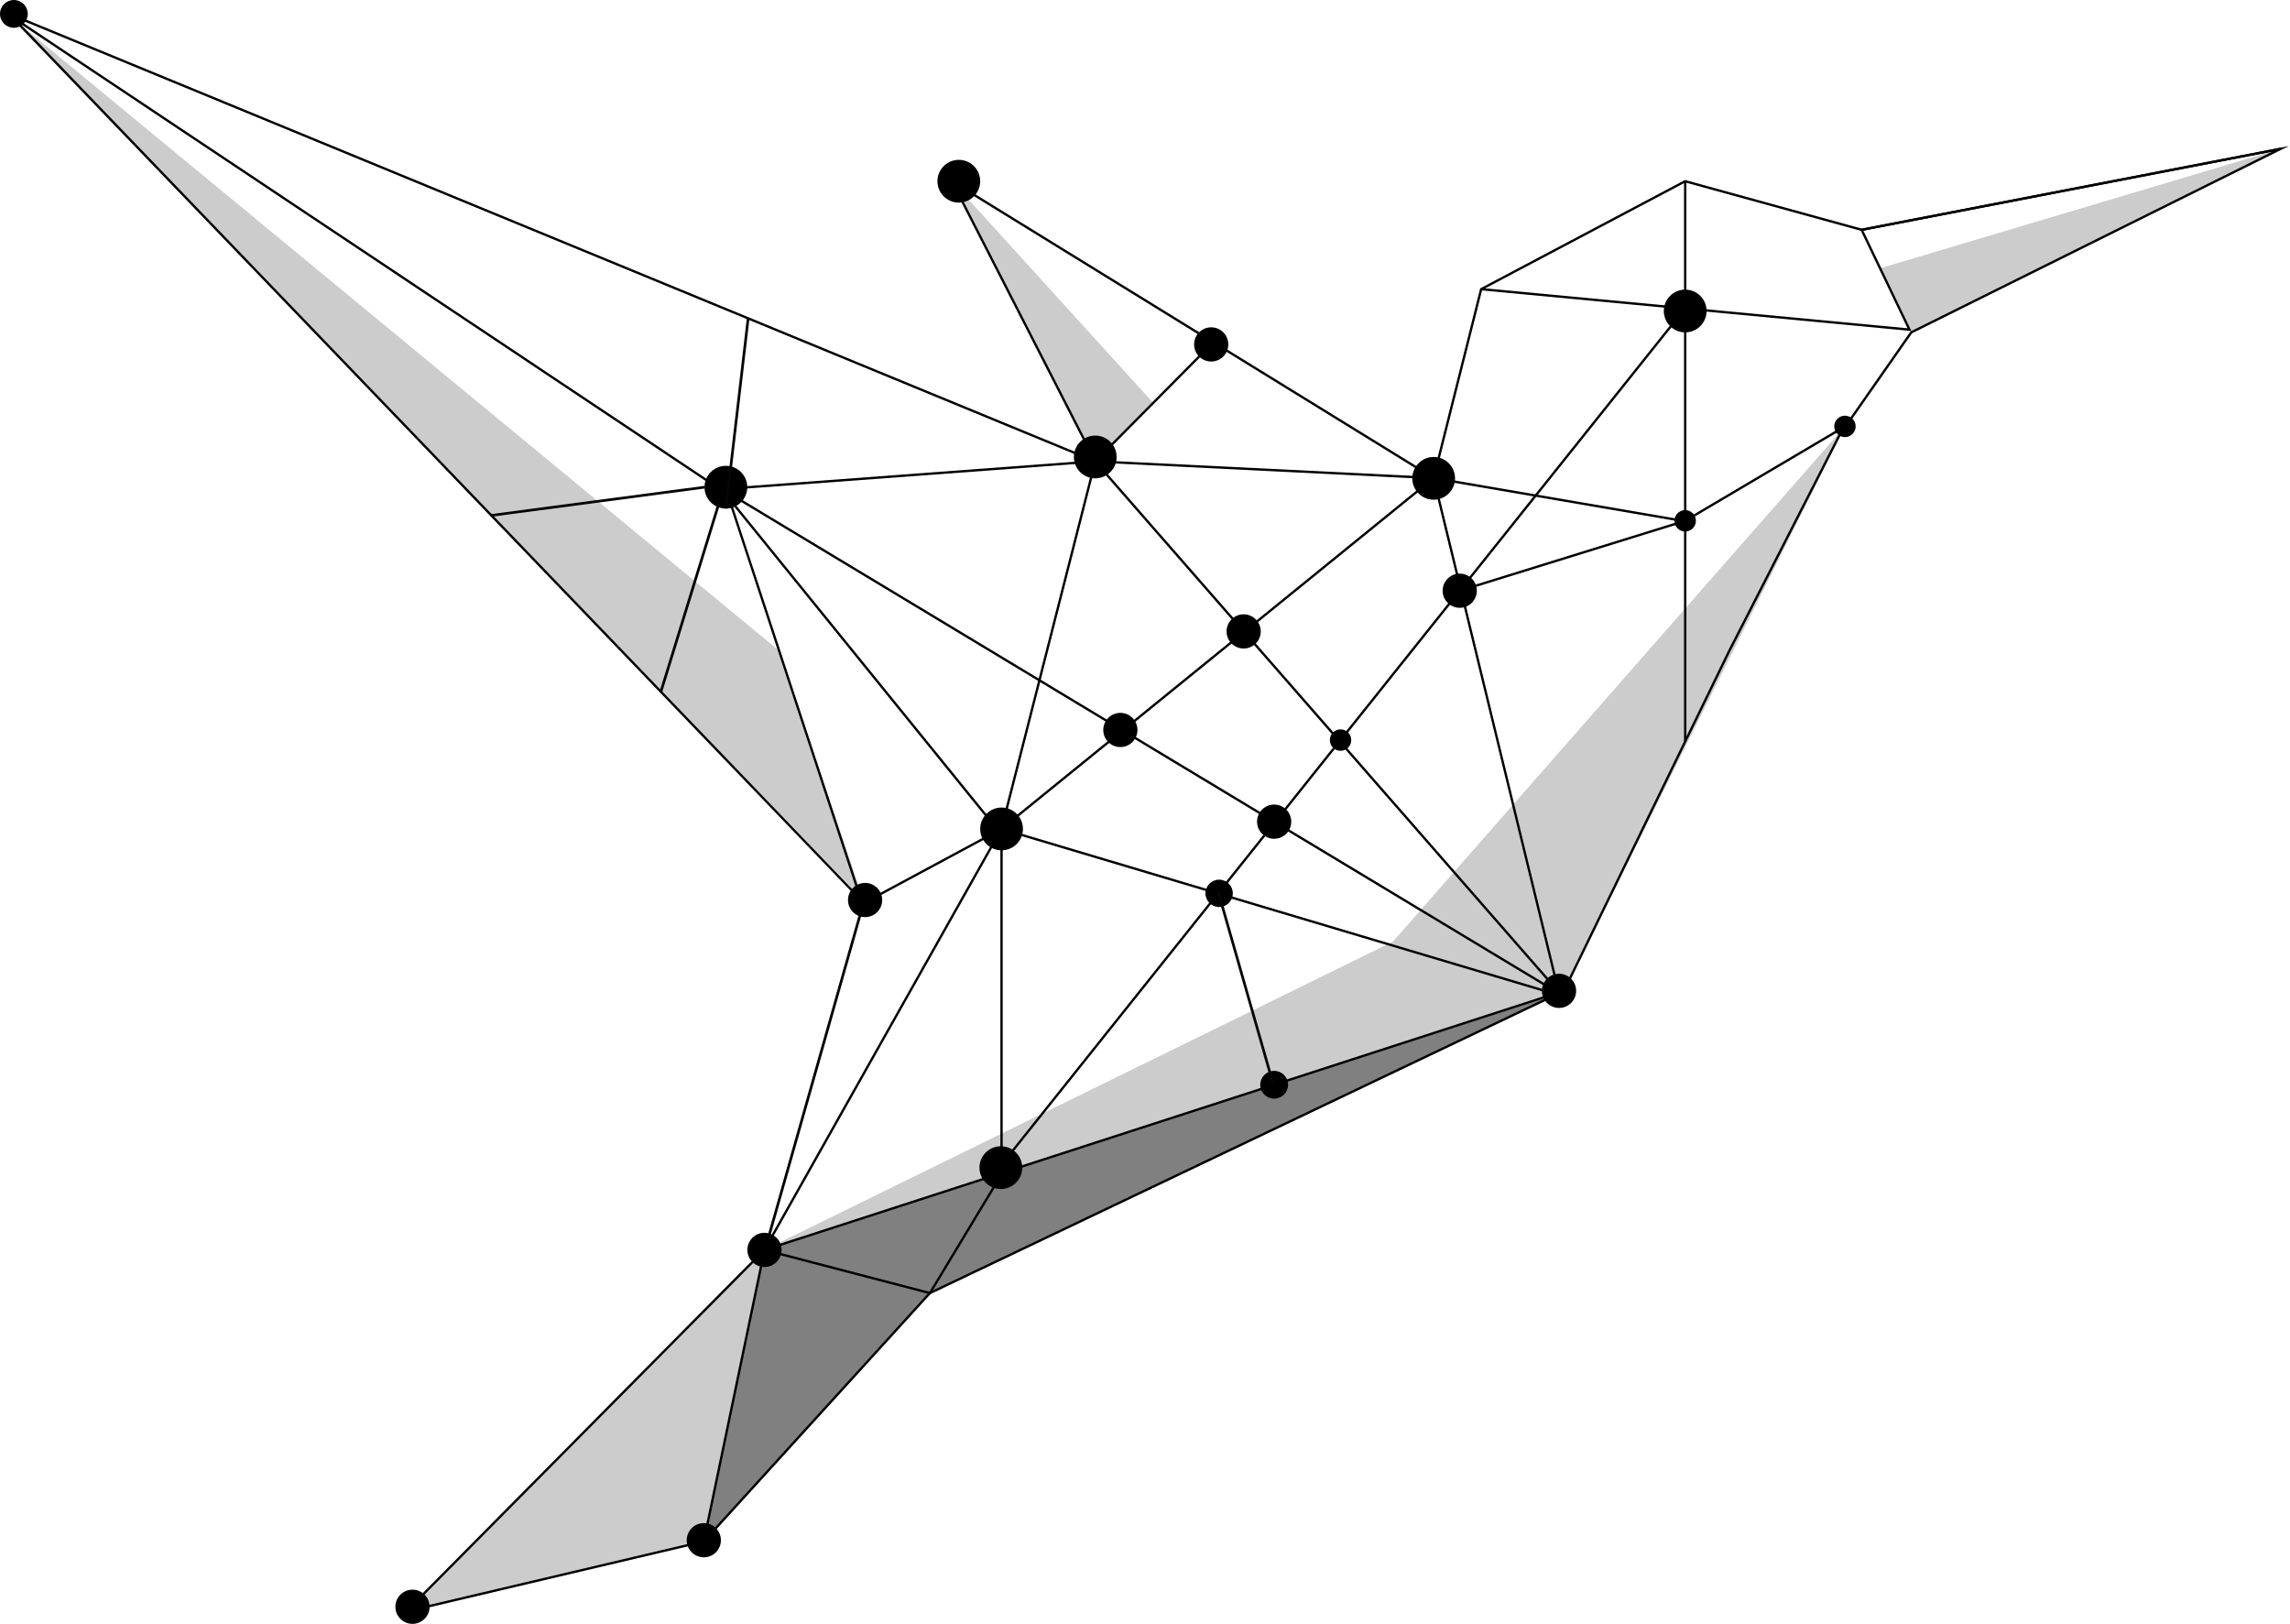 <?xml version="1.0" encoding="utf-8"?>
<!-- Generator: Adobe Illustrator 26.4.0, SVG Export Plug-In . SVG Version: 6.00 Build 0)  -->
<svg version="1.1" id="Ebene_1" xmlns="http://www.w3.org/2000/svg" xmlns:xlink="http://www.w3.org/1999/xlink" x="0px" y="0px"
	 viewBox="0 0 342 242.525" style="enable-background:new 0 0 342 242.525;" xml:space="preserve">
<style type="text/css">
	.Schlagschatten{fill:none;}
	.Schein_x0020_nach_x0020_außen_x0020__x002D__x0020_5_x0020_Pt_x002E_{fill:none;}
	.Blauer_x0020_Neonrahmen{fill:none;stroke:#8AACDA;stroke-width:7;stroke-linecap:round;stroke-linejoin:round;}
	.Lichter_x0020_Chrom{fill:url(#SVGID_1_);stroke:#FFFFFF;stroke-width:0.363;stroke-miterlimit:1;}
	.Jive_GS{fill:#FFDD00;}
	.Alyssa_GS{fill:#A6D0E4;}
	.st0{fill:#808080;}
	.st1{fill:#CCCCCC;}
	.st2{fill:none;stroke:#000000;stroke-width:0.35;stroke-miterlimit:10;}
	.st3{clip-path:url(#SVGID_00000039843213515554381320000014966574724963239603_);}
	.st4{fill:none;stroke:#050505;stroke-width:0.4;stroke-miterlimit:10;}
	.st5{fill:none;stroke:#000000;stroke-width:0.512;}
	.st6{fill:none;stroke:#000000;stroke-width:0.4;}
	.st7{fill:none;stroke:#000000;stroke-width:0.4;stroke-miterlimit:10;}
</style>
<linearGradient id="SVGID_1_" gradientUnits="userSpaceOnUse" x1="95.567" y1="45.894" x2="95.567" y2="44.894">
	<stop  offset="0" style="stop-color:#656565"/>
	<stop  offset="0.618" style="stop-color:#1B1B1B"/>
	<stop  offset="0.629" style="stop-color:#545454"/>
	<stop  offset="0.983" style="stop-color:#3E3E3E"/>
</linearGradient>
<g id="Gruppe_3516">
	<path id="Pfad_11939" class="st0" d="M105.11,230.21l9.058-43.535L232.835,148.375l-93.964,44.753
		L105.11,230.21z"/>
	<path id="Pfad_11940" class="st1" d="M233.565,147.985l41.974-84.3l-67.515,76.948
		l-93.856,46.043L233.565,147.985z"/>
	<path id="Pfad_11941" class="st1" d="M128.965,134.42l-12.6-37.226L0.668,1.729L128.965,134.42z"
		/>
	<path id="Pfad_11942" class="st1" d="M163.576,68.902l8.653-8.73L142.164,27.066L163.576,68.902z"/>
	<path id="Pfad_11943" class="st1" d="M105.11,230.21l9.058-43.535l-53.521,54.015
		L105.11,230.21z"/>
	<path id="Pfad_11944" class="st1" d="M340.604,22.229l-59.822,17.842l4.654,9.569L340.604,22.229z"
		/>
	<path id="Pfad_11945" class="st2" d="M278.025,34.321l62.577-12.092l-55.166,27.411
		l-10.7,15.319l-16.472,32.24l-24.7,50.785l-94.695,45.143l-33.759,37.083
		l-44.463,10.48l53.521-54.015l35.4-62.878l64.537-52.393l7.1-28.215
		l30.466-16.123L278.025,34.321z"/>
	<line id="Linie_57" class="st2" x1="251.677" y1="27.066" x2="251.677" y2="110.742"/>
	<path id="Pfad_11946" class="st2" d="M1.362,2.075l127.245,132.344l-20.2-61.4l55.169-4.112
		L1.362,2.075z"/>
	<path id="Pfad_11947" class="st2" d="M142.164,27.066l21.409,41.837l50.538,2.5L142.164,27.066z"/>
	<path id="Pfad_11948" class="st2" d="M1.676,2.439l106.333,70.94l41.173,50.784"/>
	<path id="Pfad_11949" class="st2" d="M163.573,68.904l-14,54.9l-20.423,10.986"/>
	<path id="Pfad_11950" class="st2" d="M251.677,77.852l-37.567-6.449l18.793,77.243l-83.328-24.844
		v51.592l-10.7,17.734l-24.7-6.449l-9.065,43.531"/>
	<line id="Linie_58" class="st2" x1="114.169" y1="186.678" x2="233.563" y2="147.984"/>
	<line id="Linie_59" class="st2" x1="180.886" y1="51.439" x2="163.573" y2="68.904"/>
	<path id="Pfad_11951" class="st2" d="M340.603,22.229L278.026,34.321l7.144,14.912l-63.96-6.045"
		/>
	<g id="Gruppe_3515">
		<g>
			<defs>
				<rect id="SVGID_00000090253166154459696920000014759812426436774797_" width="342" height="242.525"/>
			</defs>
			<clipPath id="SVGID_00000084512941549912351800000012181335256782751386_">
				<use xlink:href="#SVGID_00000090253166154459696920000014759812426436774797_"  style="overflow:visible;"/>
			</clipPath>
			<g id="Gruppe_3514" style="clip-path:url(#SVGID_00000084512941549912351800000012181335256782751386_);">
				<path id="Pfad_11952" d="M254.869,46.446c0.001,1.763-1.429,3.193-3.192,3.194
					c-1.763,0.001-3.193-1.429-3.194-3.192c-0.001-1.763,1.429-3.193,3.192-3.194
					c0.001,0,0.001,0,0.002,0c1.763,0,3.192,1.429,3.192,3.192
					C254.869,46.446,254.869,46.446,254.869,46.446"/>
				<path id="Pfad_11953" d="M253.273,77.786c0,0.884-0.716,1.6-1.6,1.6
					c-0.884,0-1.6-0.716-1.6-1.6c0-0.884,0.716-1.6,1.6-1.6
					S253.273,76.902,253.273,77.786C253.273,77.786,253.273,77.786,253.273,77.786"/>
				<path id="Pfad_11954" d="M201.803,110.533c0,0.884-0.716,1.6-1.6,1.6
					c-0.884,0-1.6-0.716-1.6-1.6c0-0.884,0.716-1.6,1.6-1.6
					s1.6,0.716,1.6,1.6C201.803,110.533,201.803,110.533,201.803,110.533"/>
				<path id="Pfad_11955" d="M277.133,63.682c0,0.884-0.716,1.6-1.6,1.6
					c-0.884,0-1.6-0.716-1.6-1.6s0.716-1.6,1.6-1.6
					c0.884-0,1.6,0.716,1.6,1.6V63.682"/>
				<path id="Pfad_11956" d="M217.303,71.44c0.001,1.763-1.429,3.193-3.192,3.194
					c-1.763,0.001-3.193-1.429-3.194-3.192c-0.001-1.763,1.429-3.193,3.192-3.194
					c0.001,0,0.001,0,0.002,0c1.763,0,3.192,1.429,3.192,3.192
					C217.303,71.44,217.303,71.44,217.303,71.44"/>
				<path id="Pfad_11957" d="M235.389,147.984c0,1.411-1.143,2.554-2.554,2.554
					s-2.554-1.143-2.554-2.554s1.143-2.554,2.554-2.554
					C234.245,145.431,235.388,146.574,235.389,147.984"/>
				<path id="Pfad_11958" d="M64.158,239.971c0,1.411-1.143,2.554-2.554,2.554
					s-2.554-1.143-2.554-2.554c0-1.411,1.143-2.554,2.554-2.554
					C63.014,237.418,64.157,238.561,64.158,239.971"/>
				<path id="Pfad_11959" d="M107.664,230.034c0,1.411-1.143,2.554-2.554,2.554
					s-2.554-1.143-2.554-2.554s1.143-2.554,2.554-2.554
					C106.52,227.481,107.663,228.624,107.664,230.034"/>
				<path id="Pfad_11960" d="M169.874,109.02c0,1.411-1.143,2.554-2.554,2.554
					s-2.554-1.143-2.554-2.554c0-1.41,1.143-2.553,2.553-2.554
					C168.73,106.467,169.873,107.61,169.874,109.02"/>
				<path id="Pfad_11961" d="M116.723,186.674c0,1.411-1.143,2.554-2.554,2.554
					s-2.554-1.143-2.554-2.554s1.143-2.554,2.554-2.554
					C115.579,184.121,116.722,185.264,116.723,186.674"/>
				<path id="Pfad_11962" d="M131.751,134.419c0,1.411-1.143,2.554-2.554,2.554
					c-1.411,0-2.554-1.143-2.554-2.554c0-1.411,1.143-2.554,2.554-2.554
					C130.607,131.866,131.75,133.009,131.751,134.419"/>
				<path id="Pfad_11962_00000013191332928082979190000012934775024337194687_" d="M184.114,133.421
					c0,1.128-0.915,2.043-2.043,2.043c-1.128,0-2.043-0.915-2.043-2.043
					c0-1.128,0.915-2.043,2.043-2.043
					C183.199,131.379,184.114,132.293,184.114,133.421"/>
				<path id="Pfad_11963" d="M188.288,94.303c0,1.411-1.143,2.554-2.554,2.554
					s-2.554-1.143-2.554-2.554c0-1.411,1.143-2.554,2.554-2.554
					C187.145,91.75,188.288,92.893,188.288,94.303"/>
				<path id="Pfad_11964" d="M192.842,122.717c0,1.411-1.143,2.554-2.554,2.554
					s-2.554-1.143-2.554-2.554c0-1.411,1.143-2.554,2.554-2.554
					C191.698,120.163,192.841,121.306,192.842,122.717"/>
				<path id="Pfad_11965" d="M220.558,88.224c0,1.411-1.143,2.554-2.554,2.554
					s-2.554-1.143-2.554-2.554s1.143-2.554,2.554-2.554
					C219.414,85.671,220.557,86.814,220.558,88.224"/>
				<path id="Pfad_11966" d="M183.44,51.439c0,1.411-1.143,2.554-2.554,2.554
					c-1.411,0-2.554-1.143-2.554-2.554c0-1.411,1.143-2.554,2.554-2.554
					C182.296,48.886,183.439,50.029,183.44,51.439"/>
				<path id="Pfad_11967" d="M152.662,174.387c0.001,1.763-1.429,3.193-3.192,3.194
					s-3.193-1.429-3.194-3.192s1.429-3.193,3.192-3.194c0.001,0,0.001,0,0.002,0
					C151.233,171.195,152.662,172.624,152.662,174.387L152.662,174.387"/>
				<path id="Pfad_11968" d="M4.15,2.075c0,1.146-0.929,2.075-2.075,2.075
					c-1.146,0-2.075-0.929-2.075-2.075C0,0.929,0.928,0.001,2.074,0
					C3.22,0,4.149,0.929,4.15,2.075"/>
				<path id="Pfad_11969" d="M166.765,68.247c0.001,1.763-1.429,3.193-3.192,3.194
					c-1.763,0.001-3.193-1.429-3.194-3.192c-0.001-1.763,1.429-3.193,3.192-3.194
					c0.001,0,0.001,0,0.002,0c1.763,0,3.192,1.429,3.192,3.192
					C166.765,68.247,166.765,68.247,166.765,68.247"/>
				<path id="Pfad_11970" d="M146.387,27.066c0.001,1.763-1.429,3.193-3.192,3.194
					c-1.763,0.001-3.193-1.429-3.194-3.192c-0.001-1.763,1.429-3.193,3.192-3.194
					c0.001,0,0.001,0,0.002,0C144.958,23.874,146.387,25.303,146.387,27.066
					L146.387,27.066"/>
				<path id="Pfad_11971" d="M192.363,162.008c-0.001,1.146-0.93,2.075-2.076,2.074
					c-1.146-0.001-2.075-0.93-2.074-2.076c0.001-1.145,0.929-2.073,2.074-2.074
					c1.147,0,2.076,0.929,2.076,2.076C192.363,162.008,192.363,162.008,192.363,162.008"
					/>
				<path id="Pfad_11972" d="M111.6,72.762c0.001,1.763-1.429,3.193-3.192,3.194
					c-1.763,0.001-3.193-1.429-3.194-3.192c-0.001-1.763,1.429-3.193,3.192-3.194
					c0.001,0,0.001,0,0.002,0C110.171,69.57,111.6,70.999,111.6,72.762
					L111.6,72.762"/>
				<path id="Pfad_11973" d="M152.773,123.799c0.001,1.763-1.429,3.193-3.192,3.194
					c-1.763,0.001-3.193-1.429-3.194-3.192c-0.001-1.763,1.429-3.193,3.192-3.194
					c0.001,0,0.001,0,0.002,0C151.344,120.607,152.773,122.036,152.773,123.799
					L152.773,123.799"/>
				<line id="Linie_60" class="st2" x1="251.677" y1="46.04" x2="149.58" y2="173.944"/>
				<path id="Pfad_11974" class="st2" d="M163.645,69.012l69.48,79.523L108.518,73.458"/>
				<path id="Pfad_11975" class="st2" d="M218.005,88.224l33.673-10.439l23.862-14.1"/>
				<line id="Linie_61" class="st4" x1="108.408" y1="75.954" x2="111.747" y2="47.443"/>
				<line id="Linie_62" class="st4" x1="105.215" y1="72.761" x2="73.375" y2="76.976"/>
				<line id="Linie_63" class="st4" x1="181.914" y1="133.127" x2="190.177" y2="162.009"/>
			</g>
		</g>
	</g>
</g>
<path id="Linie_83_00000039119842475005524750000004708526272999401344_" class="st5" d="M113.843,186.445"/>
<path id="Linie_83_00000049927355858698833290000005302112336880102025_" class="st5" d="M128.843,135.125"/>
<line class="st6" x1="129.04" y1="134.568" x2="114.186" y2="186.888"/>
<line class="st7" x1="108.089" y1="72.827" x2="98.667" y2="103.42"/>
</svg>
